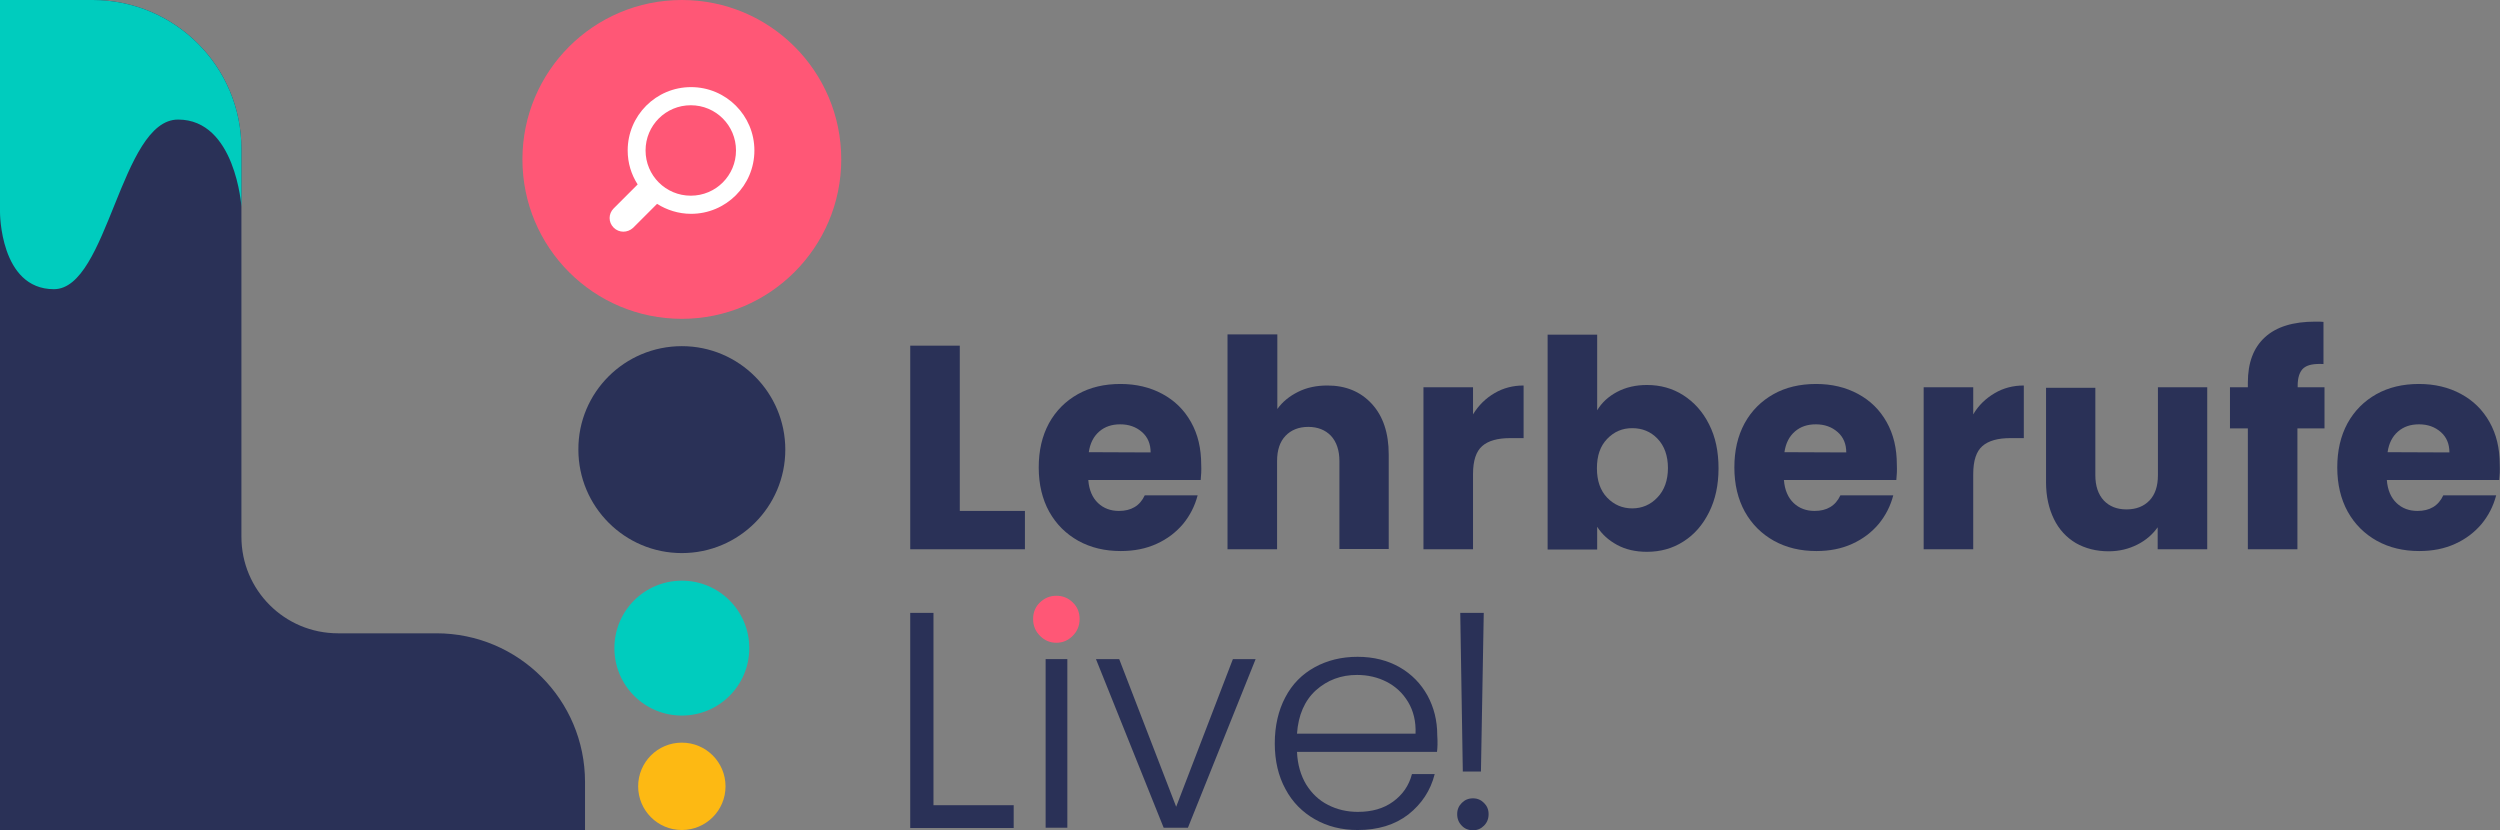 <?xml version="1.0" encoding="utf-8"?>
<!-- Generator: Adobe Illustrator 23.0.1, SVG Export Plug-In . SVG Version: 6.00 Build 0)  -->
<svg version="1.1" id="Layer_1" xmlns="http://www.w3.org/2000/svg" xmlns:xlink="http://www.w3.org/1999/xlink" x="0px" y="0px"
	 viewBox="0 0 978.6 325" style="enable-background:new 0 0 978.6 325;" xml:space="preserve">
<rect x="0" y="0" width="978.6" height="325" fill="#808080" stroke="none"/>
<style type="text/css">
	.st0{fill:#FDB913;}
	.st1{fill:#FF5776;}
	.st2{fill:#FFFFFF;}
	.st3{fill:#2A3157;}
	.st4{fill:#00CCBE;}
</style>
<g id="Layer_4">
	<g>
		<g>
			<g>
				<g>
					<g>
						<path class="st0" d="M266.9,290.7L266.9,290.7c9.5,0,17.1,7.7,17.1,17.1l0,0c0,9.5-7.7,17.1-17.1,17.1l0,0
							c-9.5,0-17.1-7.7-17.1-17.1l0,0C249.8,298.4,257.4,290.7,266.9,290.7z"/>
						<g>
							<path class="st1" d="M266.9,124.8L266.9,124.8c-34.5,0-62.4-27.9-62.4-62.4l0,0c0-34.5,27.9-62.4,62.4-62.4l0,0
								c34.5,0,62.4,27.9,62.4,62.4l0,0C329.3,96.8,301.3,124.8,266.9,124.8z"/>
							<g>
								<path class="st2" d="M240.2,89.1c-2.1-2.1-2.1-5.4,0-7.5l9.4-9.4c-2.5-3.9-3.9-8.4-3.9-13.3c0-13.7,11.1-24.8,24.8-24.8
									s24.8,11.1,24.8,24.8s-11.1,24.8-24.8,24.8c-4.9,0-9.5-1.5-13.3-3.9l-9.4,9.4C245.6,91.2,242.3,91.2,240.2,89.1z
									 M288.1,58.9c0-9.8-7.9-17.7-17.7-17.7c-9.8,0-17.7,7.9-17.7,17.7s7.9,17.7,17.7,17.7C280.2,76.6,288.1,68.7,288.1,58.9z"/>
							</g>
						</g>
						<path class="st3" d="M266.9,135.5L266.9,135.5c22.4,0,40.5,18.2,40.5,40.5l0,0c0,22.4-18.2,40.5-40.5,40.5l0,0
							c-22.4,0-40.5-18.2-40.5-40.5l0,0C226.3,153.6,244.5,135.5,266.9,135.5z"/>
						<path class="st4" d="M266.9,227.3L266.9,227.3c14.6,0,26.4,11.8,26.4,26.4l0,0c0,14.6-11.8,26.4-26.4,26.4l0,0
							c-14.6,0-26.4-11.8-26.4-26.4l0,0C240.5,239.1,252.3,227.3,266.9,227.3z"/>
					</g>
					<g>
						<g>
							<path class="st3" d="M132.3,247.9h38.5c32.1,0,58.2,26,58.2,58.2v19H0V0h36.3c32.1,0,58.2,26,58.2,58.2v151.9
								C94.5,231,111.4,247.9,132.3,247.9z"/>
							<path class="st4" d="M0,83V0h36.3c32.1,0,58.2,26,58.2,58.2v22.7c0,0-2.3-34.1-24.8-34.1s-27.4,66.4-48.6,66.4S0,83,0,83z"/>
						</g>
					</g>
				</g>
			</g>
			<g>
				<g>
					<path class="st3" d="M375.8,200h25.4v15h-44.9v-79.7h19.4V200H375.8z"/>
					<path class="st3" d="M470,187.9h-44c0.3,3.9,1.6,6.9,3.8,9c2.2,2.1,5,3.1,8.2,3.1c4.8,0,8.2-2,10.1-6.1h20.7
						c-1.1,4.2-3,7.9-5.7,11.2c-2.8,3.3-6.2,5.9-10.4,7.8c-4.2,1.9-8.8,2.8-14,2.8c-6.2,0-11.7-1.3-16.6-4
						c-4.8-2.7-8.6-6.4-11.4-11.4c-2.7-4.9-4.1-10.7-4.1-17.3s1.3-12.3,4-17.3c2.7-4.9,6.5-8.7,11.3-11.4s10.4-4,16.7-4
						c6.1,0,11.6,1.3,16.4,3.9c4.8,2.6,8.5,6.2,11.2,11s4,10.3,4,16.7C470.3,184.1,470.2,186,470,187.9z M450.4,177.1
						c0-3.3-1.1-6-3.4-8s-5.1-3-8.5-3c-3.3,0-6,0.9-8.2,2.8c-2.2,1.9-3.6,4.6-4.1,8.1L450.4,177.1L450.4,177.1z"/>
					<path class="st3" d="M537,158.1c4.4,4.8,6.6,11.4,6.6,19.8v37h-19.3v-34.4c0-4.2-1.1-7.5-3.3-9.9c-2.2-2.3-5.2-3.5-8.9-3.5
						s-6.7,1.2-8.9,3.5c-2.2,2.3-3.3,5.6-3.3,9.9V215h-19.4v-84.1H500v29.2c2-2.8,4.7-5,8.1-6.7s7.2-2.5,11.5-2.5
						C526.8,150.9,532.6,153.3,537,158.1z"/>
					<path class="st3" d="M585,153.9c3.4-2,7.2-3,11.4-3v20.6h-5.3c-4.8,0-8.5,1-10.9,3.1s-3.6,5.7-3.6,11V215h-19.4v-63.4h19.4
						v10.6C578.8,158.6,581.6,155.9,585,153.9z"/>
					<path class="st3" d="M633,153.4c3.4-1.8,7.3-2.7,11.7-2.7c5.2,0,10,1.3,14.2,4s7.6,6.4,10.1,11.4c2.5,4.9,3.7,10.6,3.7,17.2
						c0,6.5-1.2,12.2-3.7,17.2s-5.8,8.8-10.1,11.5c-4.2,2.7-9,4-14.2,4c-4.5,0-8.4-0.9-11.7-2.7s-5.9-4.1-7.8-7.1v8.9h-19.4V131
						h19.4v29.6C627,157.6,629.6,155.2,633,153.4z M648.8,171.7c-2.7-2.8-6-4.1-9.9-4.1s-7.1,1.4-9.8,4.2s-4,6.6-4,11.5
						c0,4.8,1.3,8.7,4,11.5s6,4.2,9.8,4.2s7.2-1.4,9.9-4.3c2.7-2.8,4.1-6.7,4.1-11.5S651.5,174.5,648.8,171.7z"/>
					<path class="st3" d="M742.3,187.9h-44c0.3,3.9,1.6,6.9,3.8,9s5,3.1,8.2,3.1c4.8,0,8.2-2,10.1-6.1h20.7c-1.1,4.2-3,7.9-5.7,11.2
						c-2.8,3.3-6.2,5.9-10.4,7.8c-4.2,1.9-8.8,2.8-14,2.8c-6.2,0-11.7-1.3-16.6-4c-4.8-2.7-8.6-6.4-11.4-11.4
						c-2.7-4.9-4.1-10.7-4.1-17.3s1.3-12.3,4-17.3c2.7-4.9,6.5-8.7,11.3-11.4s10.4-4,16.7-4c6.1,0,11.6,1.3,16.4,3.9
						c4.8,2.6,8.5,6.2,11.2,11s4,10.3,4,16.7C742.6,184.1,742.5,186,742.3,187.9z M722.7,177.1c0-3.3-1.1-6-3.4-8
						c-2.3-2-5.1-3-8.5-3c-3.3,0-6,0.9-8.2,2.8c-2.2,1.9-3.6,4.6-4.1,8.1L722.7,177.1L722.7,177.1z"/>
					<path class="st3" d="M780.8,153.9c3.4-2,7.2-3,11.4-3v20.6h-5.3c-4.8,0-8.5,1-10.9,3.1s-3.6,5.7-3.6,11V215H753v-63.4h19.4
						v10.6C774.5,158.6,777.4,155.9,780.8,153.9z"/>
					<path class="st3" d="M864,151.6V215h-19.4v-8.6c-2,2.8-4.6,5.1-8,6.8s-7.1,2.6-11.2,2.6c-4.8,0-9.1-1.1-12.8-3.2
						c-3.7-2.2-6.6-5.3-8.6-9.4c-2-4.1-3.1-8.9-3.1-14.4v-37h19.3V186c0,4.2,1.1,7.5,3.3,9.9c2.2,2.3,5.1,3.5,8.9,3.5
						c3.8,0,6.8-1.2,9-3.5s3.3-5.6,3.3-9.9v-34.4H864z"/>
					<path class="st3" d="M909.8,167.7h-10.5V215h-19.4v-47.3h-7v-16.1h7v-1.8c0-7.8,2.2-13.7,6.7-17.8c4.5-4.1,11-6.1,19.7-6.1
						c1.4,0,2.5,0,3.2,0.1v16.5c-3.7-0.2-6.3,0.3-7.8,1.6s-2.3,3.6-2.3,6.9v0.6h10.5v16.1H909.8z"/>
					<path class="st3" d="M978.3,187.9h-44c0.3,3.9,1.6,6.9,3.8,9s5,3.1,8.2,3.1c4.8,0,8.2-2,10.1-6.1h20.7c-1.1,4.2-3,7.9-5.7,11.2
						c-2.8,3.3-6.2,5.9-10.4,7.8c-4.2,1.9-8.8,2.8-14,2.8c-6.2,0-11.7-1.3-16.6-4c-4.8-2.7-8.6-6.4-11.4-11.4
						c-2.7-4.9-4.1-10.7-4.1-17.3s1.3-12.3,4-17.3c2.7-4.9,6.5-8.7,11.3-11.4s10.4-4,16.7-4c6.1,0,11.6,1.3,16.4,3.9
						c4.8,2.6,8.5,6.2,11.2,11s4,10.3,4,16.7C978.6,184.1,978.5,186,978.3,187.9z M958.8,177.1c0-3.3-1.1-6-3.4-8
						c-2.3-2-5.1-3-8.5-3c-3.3,0-6,0.9-8.2,2.8c-2.2,1.9-3.6,4.6-4.1,8.1L958.8,177.1L958.8,177.1z"/>
				</g>
			</g>
		</g>
	</g>
</g>
<g>
	<g>
		<path class="st3" d="M365.4,315.2h31.4v8.9h-40.5v-84.2h9.1V315.2z"/>
		<path class="st1" d="M407.1,248.9c-1.8-1.8-2.7-4-2.7-6.6c0-2.6,0.9-4.8,2.7-6.5c1.8-1.7,3.9-2.6,6.4-2.6c2.5,0,4.7,0.9,6.4,2.6
			c1.8,1.7,2.7,3.9,2.7,6.5c0,2.6-0.9,4.8-2.7,6.6c-1.8,1.8-3.9,2.7-6.4,2.7C411,251.6,408.9,250.7,407.1,248.9z"/>
		<rect x="409.3" y="258" class="st3" width="8.5" height="66"/>
		<path class="st3" d="M460.4,315.8l22.2-57.8h8.9l-26.5,66h-9.5l-26.5-66h9.1L460.4,315.8z"/>
		<path class="st3" d="M562.5,294.3h-54.8c0.2,5,1.5,9.3,3.6,12.8c2.2,3.5,5,6.2,8.6,8c3.5,1.8,7.4,2.7,11.6,2.7
			c5.5,0,10.1-1.3,13.8-4c3.7-2.7,6.2-6.2,7.4-10.8h8.9c-1.6,6.4-5.1,11.7-10.3,15.8c-5.3,4.1-11.9,6.1-19.9,6.1
			c-6.2,0-11.8-1.4-16.7-4.2c-4.9-2.8-8.8-6.7-11.5-11.8c-2.8-5.1-4.2-11.1-4.2-17.9c0-6.8,1.4-12.9,4.1-18
			c2.7-5.2,6.6-9.1,11.5-11.8c4.9-2.7,10.5-4.1,16.8-4.1s11.8,1.4,16.5,4.1c4.7,2.7,8.3,6.4,10.9,11.1c2.5,4.6,3.8,9.8,3.8,15.4
			C562.8,290.6,562.7,292.8,562.5,294.3z M551.2,274.8c-2.1-3.5-4.9-6.1-8.4-7.9c-3.5-1.8-7.4-2.7-11.6-2.7c-6.3,0-11.6,2-16.1,6
			c-4.4,4-6.9,9.7-7.4,17h46.4C554.3,282.5,553.3,278.3,551.2,274.8z"/>
	</g>
	<g>
		<path class="st3" d="M572.2,323.2c-1.2-1.2-1.8-2.7-1.8-4.5c0-1.8,0.6-3.2,1.8-4.4c1.2-1.2,2.6-1.8,4.4-1.8c1.7,0,3.1,0.6,4.3,1.8
			c1.2,1.2,1.8,2.6,1.8,4.4c0,1.8-0.6,3.3-1.8,4.5c-1.2,1.2-2.6,1.8-4.3,1.8C574.8,325,573.3,324.4,572.2,323.2z M580.8,239.9
			l-1.1,62.1h-7.1l-1-62.1H580.8z"/>
	</g>
</g>
</svg>
